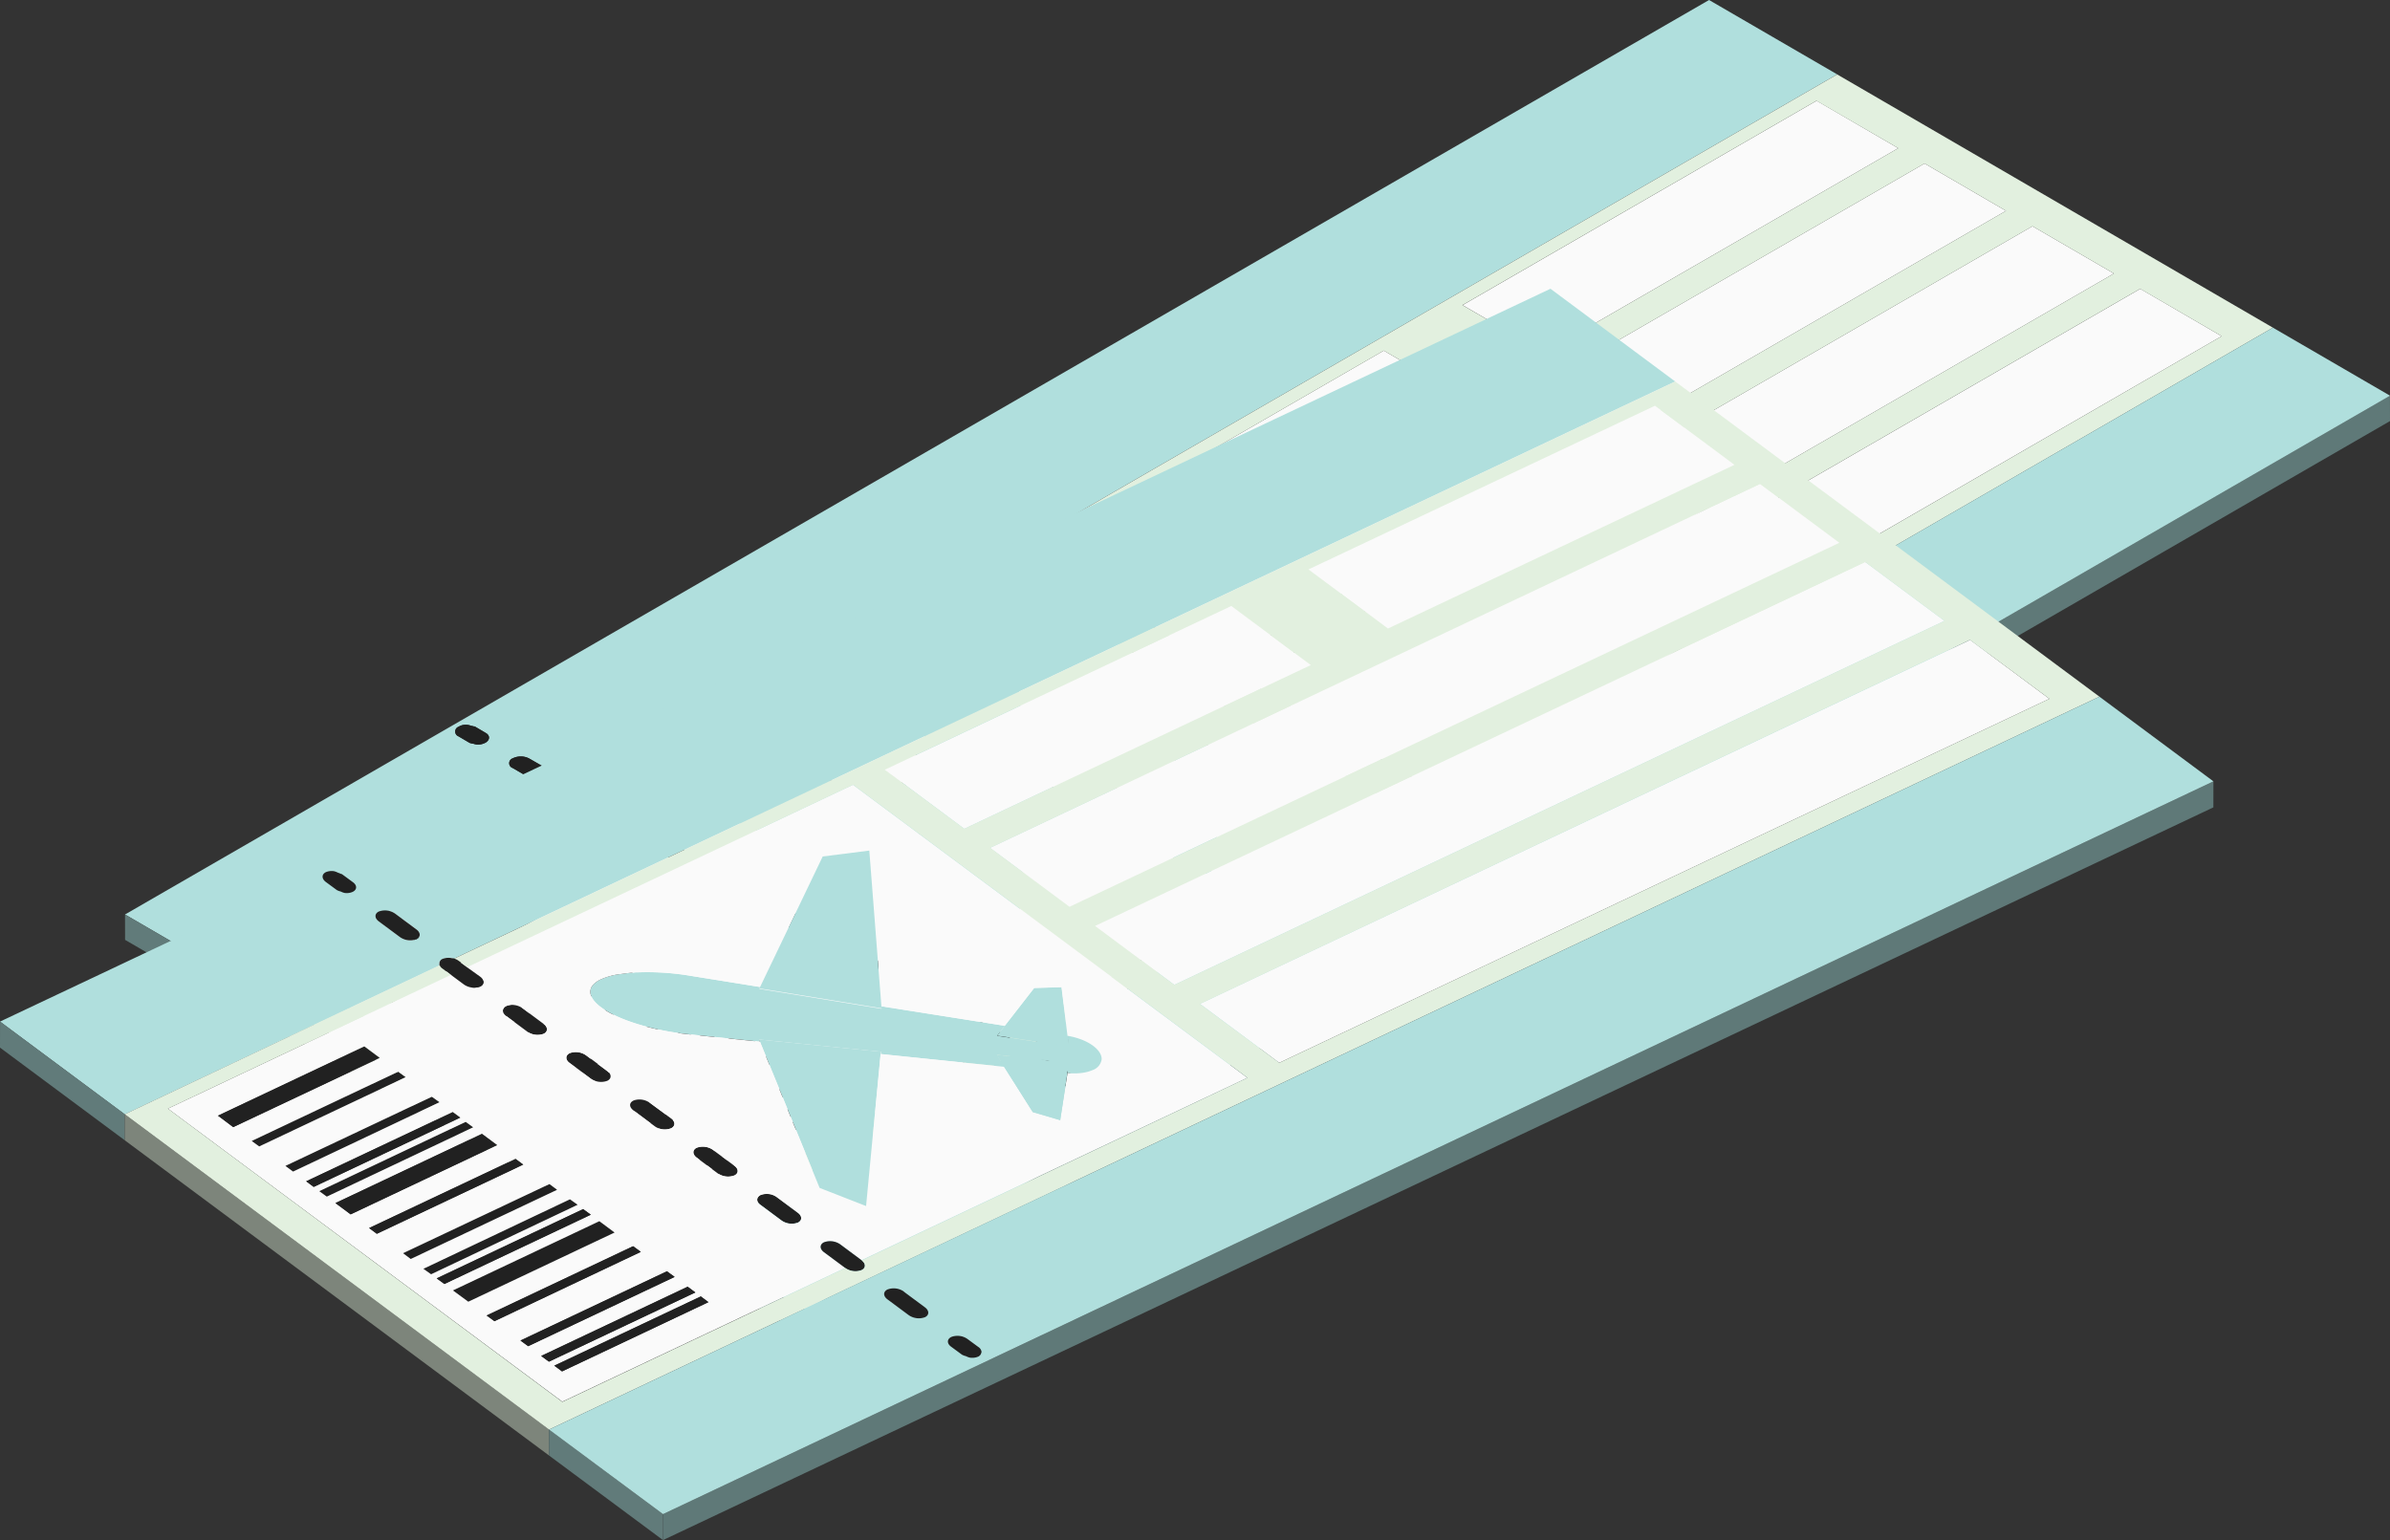 <svg xmlns="http://www.w3.org/2000/svg" width="437.99" height="282.27" viewBox="0 0 437.99 282.27"><rect x="0" y="0" width="437.99" height="282.27" fill="#333333" stroke="none"/><defs><style>.cls-1{fill:none;}.cls-2{fill:#7d857b;}.cls-3{fill:#fafafa;}.cls-4{fill:#5f7877;}.cls-5{fill:#5c7473;}.cls-6{fill:#617b7a;}.cls-7{fill:#121212;}.cls-8{fill:#111;}.cls-9{fill:#b0dfdd;}.cls-10{fill:#212121;}.cls-11{fill:#7a8279;}.cls-12{fill:gray;}.cls-13{fill:#58706f;}.cls-14{fill:#878787;}.cls-15{fill:#828282;}.cls-16{fill:#65807e;}.cls-17{fill:#5a7271;}.cls-18{fill:#647f7e;}.cls-19{fill:#8a8a8a;}.cls-20{fill:#e2f0df;}.cls-21{fill:#5f7978;}</style></defs><g id="Layer_2" data-name="Layer 2"><g id="_2nd_Fold" data-name="2nd Fold"><path class="cls-1" d="M225.55,151.42h0a11.93,11.93,0,0,1-2.06.27h0A13,13,0,0,0,225.55,151.42Z"/><path class="cls-1" d="M85.45,132.81a3.12,3.12,0,0,1,.73.18h0A3.12,3.12,0,0,0,85.45,132.81Z"/><path class="cls-1" d="M138.5,144.66h0c.36-.12.8-.2,1.19-.31h0C139.29,144.46,138.86,144.54,138.5,144.66Z"/><path class="cls-1" d="M142.12,143.79l.41-.1-.41.1Z"/><path class="cls-1" d="M134.2,147a5.6,5.6,0,0,1,1.5-1.2h0A5.8,5.8,0,0,0,134.2,147Z"/><polygon class="cls-2" points="332.91 18.46 347.87 27.16 347.87 27.16 332.91 18.46"/><polygon class="cls-3" points="347.87 27.16 282.99 64.62 268.03 55.92 332.91 18.46 347.87 27.16"/><polygon class="cls-3" points="268.55 72.96 203.67 110.41 188.71 101.72 253.59 64.26 268.55 72.96"/><polygon class="cls-3" points="223.42 121.89 208.49 113.21 352.69 29.96 367.62 38.64 223.42 121.89"/><polygon class="cls-3" points="243.2 133.38 228.27 124.71 372.47 41.46 387.4 50.13 243.2 133.38"/><path class="cls-4" d="M86.67,136.29h0a2.69,2.69,0,0,1-.73-.17h0A2.69,2.69,0,0,0,86.67,136.29Z"/><path class="cls-4" d="M86.18,133h0a2.4,2.4,0,0,1,.48.11h0A2.4,2.4,0,0,0,86.18,133Z"/><path class="cls-5" d="M87,133.17c-.09,0-.22,0-.31-.07h0c.09,0,.22,0,.31.07Z"/><path class="cls-5" d="M86.72,136.31h0l0,0h0Z"/><polygon class="cls-6" points="86.97 133.17 89 134.35 86.97 133.17 86.97 133.17"/><polygon class="cls-7" points="85.94 136.12 85.94 136.12 85.94 136.12 83.91 134.94 85.94 136.12"/><polygon class="cls-8" points="85.94 136.12 85.94 136.12 85.94 136.12 85.94 136.12"/><path class="cls-7" d="M87.44,136.47a3,3,0,0,1-.72-.16h0A3,3,0,0,0,87.44,136.47Z"/><path class="cls-9" d="M108.06,145.63l228.62-132L313.2,0,22.91,167.6l23.48,13.64,58.87-34v-.4a.73.73,0,0,0,.09.35c-.22-.42,0-.91.56-1.25A3.4,3.4,0,0,1,108.06,145.63ZM89,136.1a3.1,3.1,0,0,1-1.51.37,3,3,0,0,1-.72-.16l0,0a2.69,2.69,0,0,1-.73-.17h0l-2-1.18a.94.94,0,0,1,0-1.77,2.49,2.49,0,0,1,2.26-.18,2.4,2.4,0,0,1,.48.11c.09,0,.22,0,.31.07l2,1.18C89.83,134.84,89.79,135.62,89,136.1Zm12,5.2a.94.94,0,0,1,0,1.77,3.43,3.43,0,0,1-3.06,0l-4-2.32a.93.93,0,0,1,0-1.76,3.35,3.35,0,0,1,3,0Z"/><path class="cls-10" d="M89,136.1a3.1,3.1,0,0,1-1.51.37,3,3,0,0,1-.72-.16l0,0a2.69,2.69,0,0,1-.73-.17l-2-1.18a.94.94,0,0,1,0-1.77,2.49,2.49,0,0,1,2.26-.18,2.4,2.4,0,0,1,.48.11c.09,0,.22,0,.31.07h0l2,1.18C89.83,134.84,89.79,135.62,89,136.1Z"/><polygon class="cls-11" points="248.02 136.19 392.22 52.93 248.02 136.19 248.02 136.19"/><path class="cls-10" d="M101,143.07a3.43,3.43,0,0,1-3.06,0l-4-2.32a.93.93,0,0,1,0-1.76,3.35,3.35,0,0,1,3,0l4,2.31A.94.94,0,0,1,101,143.07Z"/><polygon class="cls-12" points="211.42 144.68 216.9 137.24 211.42 144.68 211.42 144.68"/><path class="cls-13" d="M223.33,145.7v-.31l.17,1.51Z"/><path class="cls-14" d="M223.33,145.7l-.09-.69h0l0,.38Z"/><path class="cls-15" d="M135.7,145.82h0a14.33,14.33,0,0,1,2.8-1.16h0A14.33,14.33,0,0,0,135.7,145.82Z"/><path class="cls-15" d="M139.68,144.36h0c.64-.17,1.3-.33,2-.47h0C141,144,140.32,144.18,139.68,144.36Z"/><path class="cls-14" d="M141.71,143.88h0c.14,0,.26-.07.41-.09h0C142,143.81,141.85,143.85,141.71,143.88Z"/><polygon class="cls-9" points="223.33 145.7 223.5 146.9 209.98 146.65 211.42 144.68 216.9 137.24 222.06 136.44 223.24 145.01 223.33 145.7"/><path class="cls-15" d="M135.7,145.82a5.8,5.8,0,0,0-1.5,1.2,5.8,5.8,0,0,1,1.5-1.2Z"/><path class="cls-13" d="M223.49,151.69h0l-.2,0h-.1C223.3,151.72,223.38,151.69,223.49,151.69Z"/><path class="cls-4" d="M223.29,151.71h-.08l0,.16v-.16Z"/><path class="cls-5" d="M228,150.56a8.58,8.58,0,0,1-2.45.86h0A8.58,8.58,0,0,0,228,150.56Z"/><polygon class="cls-16" points="211.34 152.05 211.34 152.05 188.16 152.68 211.34 152.05"/><path class="cls-9" d="M165.34,153v.35l-13.24.36c-9.78.27-18.45-2.11-18.43-5.31a2.12,2.12,0,0,1,.53-1.33,5.8,5.8,0,0,1,1.5-1.2h0a14.33,14.33,0,0,1,2.8-1.16c.36-.12.79-.2,1.18-.3.64-.18,1.31-.34,2-.48.14,0,.26-.07.41-.09l.41-.1a50.67,50.67,0,0,1,9.67-.62l13.32.36-.17.36,22.94.69,0-.43,23.17.63h0l-1.44,2,13.52.25-.17-1.51,0-.38c3.62.12,6.39,1.61,6.38,3.37a2.85,2.85,0,0,1-1.67,2.18,8.58,8.58,0,0,1-2.45.86,13,13,0,0,1-2.06.27c-.11,0-.19,0-.3,0l.29-1.91-13.56.27,1.42,2-23.17.63,0-.43Z"/><polygon class="cls-17" points="165.5 153.3 165.34 153.3 165.34 152.94 165.5 153.3"/><path class="cls-10" d="M117.87,152.9a3.11,3.11,0,0,1,1.52-.36,3.14,3.14,0,0,1,1.53.36l4,2.32a.94.94,0,0,1,0,1.77,3.41,3.41,0,0,1-3,0l-4-2.32A.94.94,0,0,1,117.87,152.9Z"/><polygon class="cls-16" points="221.89 160.29 221.28 160.2 221.89 160.29 221.89 160.29"/><polygon class="cls-13" points="223.19 151.72 223.19 151.88 221.91 160.17 223.19 151.72"/><path class="cls-10" d="M132.88,159.85l4,2.32a.94.94,0,0,1,0,1.77,3.41,3.41,0,0,1-3,0l-4-2.32a.94.94,0,0,1,0-1.77A3.43,3.43,0,0,1,132.88,159.85Z"/><path class="cls-10" d="M141.81,166.82a3.43,3.43,0,0,1,3.06,0l4,2.32c.84.48.8,1.26,0,1.74a3.29,3.29,0,0,1-3,0l-4-2.31A.94.94,0,0,1,141.81,166.82Z"/><path class="cls-10" d="M160.8,177.85a3.35,3.35,0,0,1-3.05,0l-4-2.31a.94.94,0,0,1,0-1.77,3.37,3.37,0,0,1,3.06,0l4,2.31A.94.94,0,0,1,160.8,177.85Z"/><path class="cls-8" d="M105.35,147.2l-.09.05v-.4A.73.73,0,0,0,105.35,147.2Z"/><polygon class="cls-18" points="185.54 180.19 185.54 180.19 176.83 178.04 185.54 180.19"/><polygon class="cls-9" points="165.5 153.3 165.34 152.94 188.21 152.25 188.16 152.68 185.54 180.19 176.83 178.04 165.5 153.3"/><polygon class="cls-10" points="97.65 167.18 99.06 168 71.64 183.83 70.22 183.01 97.65 167.18"/><polygon class="cls-19" points="127.57 184.57 127.57 184.57 126.13 183.73 127.57 184.57"/><path class="cls-10" d="M165.76,180.74a3.29,3.29,0,0,1,3,0l4,2.31a.94.94,0,0,1,0,1.77,3.37,3.37,0,0,1-3.06,0l-4-2.31C164.88,182,164.93,181.22,165.76,180.74Z"/><polygon class="cls-10" points="105.44 171.71 78.01 187.54 76.56 186.7 103.99 170.86 105.44 171.71"/><polygon class="cls-10" points="110.36 174.57 111.78 175.39 84.35 191.22 82.94 190.4 110.36 174.57"/><rect class="cls-19" x="152.86" y="198.43" height="1.68" transform="translate(-96.23 231.28) rotate(-59.83)"/><polygon class="cls-10" points="127.57 184.57 100.15 200.4 98.7 199.56 126.13 183.73 127.57 184.57"/><polygon class="cls-19" points="154.6 200.28 156.05 201.12 154.6 200.28 154.6 200.28"/><polygon class="cls-10" points="131.45 186.82 104.03 202.66 102.58 201.81 130 185.98 131.45 186.82"/><polygon class="cls-10" points="135.54 189.2 138.41 190.87 110.98 206.7 108.12 205.04 135.54 189.2"/><polygon class="cls-14" points="152.14 198.84 152.14 198.84 152.14 198.84 124.72 214.68 152.14 198.84"/><polygon class="cls-14" points="154.6 200.28 127.18 216.11 154.6 200.28 154.6 200.28 154.6 200.28"/><path class="cls-3" d="M107.46,148.63l-53,30.59,74.24,43.14,53-30.59-4-2.32a.93.93,0,0,1,0-1.76,3.35,3.35,0,0,1,3.05,0l4,2.31L257,148.29l-74.24-43.14-72.24,41.71,2.39,1.39a.94.94,0,0,1,0,1.77,3.41,3.41,0,0,1-3.05,0ZM92.33,195.86,119.75,180l1.45.84L93.77,196.7ZM130,186l1.45.84L104,202.66l-1.45-.85Zm35.76-5.24a3.29,3.29,0,0,1,3,0l4,2.31a.94.94,0,0,1,0,1.77,3.37,3.37,0,0,1-3.06,0l-4-2.31C164.88,182,164.93,181.22,165.76,180.74Zm19.78-.55L176.83,178,165.5,153.3h-.16l-13.24.36c-9.78.27-18.45-2.11-18.43-5.31a2.12,2.12,0,0,1,.53-1.33,5.6,5.6,0,0,1,1.5-1.2,14.33,14.33,0,0,1,2.8-1.16c.36-.12.8-.2,1.19-.31.64-.17,1.3-.33,2-.47.14,0,.26-.07.41-.09l.41-.1a50.67,50.67,0,0,1,9.67-.62l13.32.36,11.61-24.74,8.73-2.15,2.39,27.51h0l23.17.63h0l5.48-7.44,5.17-.8,1.17,8.57h0c3.62.12,6.39,1.61,6.38,3.37a2.85,2.85,0,0,1-1.67,2.18,8.58,8.58,0,0,1-2.45.86,11.93,11.93,0,0,1-2.06.27l-.2,0h-.08l0,.16-1.28,8.29,0,.12h0l-.61-.09-4.54-.71-5.4-7.44h0l-23.17.63-2.63,27.51Zm-53.07,7.22,1.44.84-27.42,15.84-1.45-.84ZM108.12,205l27.43-15.84,2.86,1.67L111,206.7Zm33.69-38.22a3.43,3.43,0,0,1,3.06,0l4,2.32c.84.48.8,1.26,0,1.74a3.29,3.29,0,0,1-3,0l-4-2.31A.94.94,0,0,1,141.81,166.82Zm19,11a3.35,3.35,0,0,1-3.05,0l-4-2.31a.94.94,0,0,1,0-1.77,3.37,3.37,0,0,1,3.06,0l4,2.31A.94.94,0,0,1,160.8,177.85Zm-4.75,23.27L128.63,217l-1.45-.84,27.42-15.83Zm-31.33,13.56,27.42-15.83,1.45.84h0l-27.43,15.83Zm-10.26-6,27.43-15.83,1.45.84-27.43,15.83Zm15.36-48.87a3.43,3.43,0,0,1,3.06,0l4,2.32a.94.94,0,0,1,0,1.77,3.41,3.41,0,0,1-3,0l-4-2.32A.94.94,0,0,1,129.82,159.85Zm-19.46,14.72,1.42.82L84.35,191.22l-1.41-.82ZM86,192.17l27.43-15.83,2.86,1.66L88.85,193.83Zm31.89-39.27a3.11,3.11,0,0,1,1.52-.36,3.14,3.14,0,0,1,1.53.36l4,2.32a.94.94,0,0,1,0,1.77,3.41,3.41,0,0,1-3,0l-4-2.32A.94.94,0,0,1,117.87,152.9ZM80.48,189l27.42-15.83,1.41.82L81.89,189.79ZM120.8,212.4l27.43-15.83,1.45.84-27.43,15.84ZM98.7,199.56l27.42-15.83,1.45.84h0L100.15,200.4ZM76.56,186.7,104,170.86l1.45.85L78,187.54Zm21.09-19.52,1.41.82L71.64,183.83,70.22,183Zm-33.8,12.13,27.42-15.84,2.9,1.69L66.75,181Z"/><polygon class="cls-9" points="165.35 143.79 165.52 143.43 177.13 118.69 185.86 116.54 188.25 144.05 188.25 144.05 188.29 144.48 165.35 143.79"/><polygon class="cls-3" points="262.95 144.86 248.02 136.19 392.22 52.93 407.14 61.61 262.95 144.86"/><path class="cls-10" d="M105.91,146a3.4,3.4,0,0,1,2.15-.32,2.88,2.88,0,0,1,.87.3l1.59.93,2.39,1.39a.94.94,0,0,1,0,1.77,3.41,3.41,0,0,1-3.05,0l-2.39-1.39-1.6-.93a1.23,1.23,0,0,1-.51-.5C105.13,146.78,105.32,146.29,105.91,146Z"/><polygon class="cls-9" points="209.92 150.08 223.48 149.81 223.19 151.72 221.91 160.17 221.89 160.29 221.89 160.29 221.28 160.2 216.74 159.49 211.34 152.05 211.34 152.05 209.92 150.08"/><polygon class="cls-10" points="94.17 165.16 66.75 180.99 63.85 179.31 91.27 163.47 94.17 165.16"/><polygon class="cls-6" points="46.39 181.24 46.4 185.9 22.92 172.25 22.91 167.6 46.39 181.24"/><polygon class="cls-10" points="107.9 173.14 109.31 173.96 81.89 189.79 80.48 188.97 107.9 173.14"/><path class="cls-10" d="M177.71,189.45a.93.93,0,0,1,0-1.76,3.35,3.35,0,0,1,3.05,0l4,2.31a.94.94,0,0,1,0,1.77,3.35,3.35,0,0,1-3.05,0Z"/><polygon class="cls-10" points="113.41 176.34 116.27 178 88.85 193.83 85.98 192.17 113.41 176.34"/><polygon class="cls-10" points="119.75 180.02 121.2 180.86 93.77 196.7 92.33 195.85 119.75 180.02"/><path class="cls-10" d="M192.73,194.63l4,2.32a.94.94,0,0,1,0,1.77,3.43,3.43,0,0,1-3.06,0l-4-2.32a.94.94,0,0,1,0-1.77A3.41,3.41,0,0,1,192.73,194.63Z"/><path class="cls-4" d="M204.39,204.71a2.77,2.77,0,0,1-.74-.18,2.77,2.77,0,0,0,.74.18Z"/><path class="cls-5" d="M204.44,204.72Z"/><polygon class="cls-10" points="132.47 187.41 133.91 188.25 106.49 204.09 105.04 203.25 132.47 187.41"/><path class="cls-7" d="M205.18,204.89a3.62,3.62,0,0,1-.74-.17h0A3.62,3.62,0,0,0,205.18,204.89Z"/><path class="cls-10" d="M206.71,204.53a3.17,3.17,0,0,1-1.53.36,3.62,3.62,0,0,1-.74-.17h-.05a2.77,2.77,0,0,1-.74-.18l-2-1.18c-.83-.48-.79-1.26,0-1.75a3.35,3.35,0,0,1,3,0l2,1.18a1.09,1.09,0,0,1,.62.89A1.07,1.07,0,0,1,206.71,204.53Z"/><polygon class="cls-10" points="141.89 192.89 143.34 193.73 115.91 209.56 114.46 208.72 141.89 192.89"/><polygon class="cls-10" points="149.68 197.41 122.25 213.25 120.8 212.41 148.23 196.57 149.68 197.41"/><polygon class="cls-10" points="152.14 198.84 152.14 198.84 153.59 199.69 153.59 199.69 126.17 215.52 124.72 214.68 152.14 198.84"/><polygon class="cls-10" points="128.63 216.95 127.18 216.11 154.6 200.28 154.6 200.28 156.05 201.12 128.63 216.95"/><polygon class="cls-2" points="126.24 227.65 126.25 232.31 46.4 185.9 46.39 181.24 126.24 227.65"/><path class="cls-20" d="M416.53,60.05,336.68,13.64l-228.62,132a2.88,2.88,0,0,1,.87.3l1.59.93,72.24-41.71L257,148.29,184.76,190a.94.94,0,0,1,0,1.77,3.35,3.35,0,0,1-3.05,0l-53,30.59L54.47,179.22l53-30.59-1.6-.93a1.23,1.23,0,0,1-.51-.5l-.09.05-58.87,34,79.85,46.41ZM253.59,64.26l15,8.7-64.88,37.45-15-8.69Zm94.28-37.1h0L283,64.62l-15-8.7,64.88-37.45Zm4.82,2.8,14.93,8.68-144.2,83.25-14.93-8.68ZM387.4,50.13,243.2,133.38l-14.93-8.67,144.2-83.25Zm19.74,11.48L263,144.86,248,136.19h0l144.2-83.26Z"/><polygon class="cls-21" points="437.98 72.52 437.99 77.17 147.7 244.77 147.69 240.11 437.98 72.52"/><polygon class="cls-6" points="147.69 240.11 147.7 244.77 126.25 232.31 126.24 227.65 147.69 240.11"/><path class="cls-9" d="M438,72.52,416.53,60.05,126.24,227.65l21.45,12.46ZM192.73,194.63l4,2.32a.94.94,0,0,1,0,1.77,3.43,3.43,0,0,1-3.06,0l-4-2.32a.94.94,0,0,1,0-1.77A3.41,3.41,0,0,1,192.73,194.63Zm14.61,9a1.07,1.07,0,0,1-.63.88,3.17,3.17,0,0,1-1.53.36,3.62,3.62,0,0,1-.74-.17h-.05a2.77,2.77,0,0,1-.74-.18l-2-1.18c-.83-.48-.79-1.26,0-1.75a3.35,3.35,0,0,1,3,0l2,1.18A1.09,1.09,0,0,1,207.34,203.65Z"/><path class="cls-1" d="M197.9,196.7h0a10.48,10.48,0,0,1-2,0h0A11.34,11.34,0,0,0,197.9,196.7Z"/><path class="cls-1" d="M61.21,159.65a3.31,3.31,0,0,1,.72.27h0A3.31,3.31,0,0,0,61.21,159.65Z"/><path class="cls-1" d="M113,178.59h0c.35-.07.78-.1,1.17-.16h0C113.72,178.49,113.3,178.52,113,178.59Z"/><path class="cls-1" d="M116.49,178.16c.14,0,.25,0,.4,0-.15,0-.26,0-.4,0Z"/><path class="cls-1" d="M108.75,180.46a4.45,4.45,0,0,1,1.46-1h0A4.45,4.45,0,0,0,108.75,180.46Z"/><polygon class="cls-2" points="303.29 74.37 317.86 85.19 317.86 85.19 303.29 74.37"/><polygon class="cls-3" points="317.86 85.19 254.36 115.21 239.79 104.38 303.29 74.37 317.86 85.19"/><polygon class="cls-3" points="240.22 121.89 176.72 151.9 162.16 141.08 225.66 111.06 240.22 121.89"/><polygon class="cls-3" points="195.95 166.19 181.42 155.39 322.55 88.68 337.08 99.48 195.95 166.19"/><polygon class="cls-3" points="215.21 180.5 200.68 169.7 341.81 102.99 356.35 113.79 215.21 180.5"/><path class="cls-4" d="M62.39,163.37h0a2.62,2.62,0,0,1-.71-.27h0A2.69,2.69,0,0,0,62.39,163.37Z"/><path class="cls-4" d="M61.93,159.92h0a3.14,3.14,0,0,1,.46.18h0A3.14,3.14,0,0,0,61.93,159.92Z"/><path class="cls-5" d="M62.7,160.21c-.09-.06-.22-.06-.31-.11h0a2.83,2.83,0,0,1,.31.11Z"/><path class="cls-5" d="M62.44,163.39h0l0,0h0Z"/><polygon class="cls-6" points="62.7 160.21 64.67 161.68 62.7 160.21 62.7 160.21"/><polygon class="cls-7" points="61.67 163.1 61.67 163.1 61.67 163.1 59.7 161.63 61.67 163.1"/><polygon class="cls-8" points="61.67 163.1 61.67 163.1 61.67 163.1 61.67 163.1"/><path class="cls-7" d="M63.14,163.65a3.12,3.12,0,0,1-.7-.26h0A3.12,3.12,0,0,0,63.14,163.65Z"/><path class="cls-9" d="M83.23,175.68,307,69.92l-22.86-17L0,187.23l22.86,17L80.49,177v-.41a.87.87,0,0,0,.09.37.88.88,0,0,1,.55-1.21A3,3,0,0,1,83.23,175.68ZM64.62,163.46a2.66,2.66,0,0,1-1.48.19,3.12,3.12,0,0,1-.7-.26l0,0a2.62,2.62,0,0,1-.71-.27h0l-2-1.47c-.81-.6-.8-1.42,0-1.81a2.79,2.79,0,0,1,1.49-.17,3.31,3.31,0,0,1,.72.27,3.14,3.14,0,0,1,.46.18,2.83,2.83,0,0,1,.31.11l2,1.47C65.48,162.28,65.44,163.08,64.62,163.46Zm11.69,6.87c.82.6.81,1.42,0,1.81a3.27,3.27,0,0,1-3-.39l-3.88-2.88c-.81-.61-.8-1.43,0-1.81a3.25,3.25,0,0,1,3,.39Z"/><path class="cls-10" d="M64.62,163.46a2.66,2.66,0,0,1-1.48.19,3.12,3.12,0,0,1-.7-.26l0,0a2.69,2.69,0,0,1-.72-.27l-2-1.47c-.81-.6-.8-1.42,0-1.81a2.79,2.79,0,0,1,1.49-.17,3.31,3.31,0,0,1,.72.27,3.14,3.14,0,0,1,.46.18c.09.05.22.05.31.11h0l2,1.47C65.48,162.28,65.44,163.08,64.62,163.46Z"/><polygon class="cls-11" points="219.9 183.98 361.04 117.28 219.9 183.98 219.9 183.98"/><path class="cls-10" d="M76.3,172.14a3.27,3.27,0,0,1-3-.39l-3.88-2.88c-.81-.61-.8-1.43,0-1.81a3.25,3.25,0,0,1,3,.39l3.88,2.88C77.13,170.93,77.12,171.75,76.3,172.14Z"/><polygon class="cls-12" points="184.14 187.98 189.52 181.06 184.14 187.98 184.14 187.98"/><path class="cls-13" d="M195.76,190.55v-.31l.16,1.57Z"/><path class="cls-14" d="M195.76,190.55l-.09-.72.05,0,0,.39Z"/><path class="cls-15" d="M110.21,179.42h0a12.56,12.56,0,0,1,2.74-.83h0A12.56,12.56,0,0,0,110.21,179.42Z"/><path class="cls-15" d="M114.1,178.43h0c.62-.09,1.27-.17,2-.22h0C115.38,178.26,114.73,178.34,114.1,178.43Z"/><path class="cls-14" d="M116.08,178.21h0l.41-.05h0Z"/><polygon class="cls-9" points="195.76 190.55 195.92 191.81 182.72 189.81 184.14 187.98 189.52 181.06 194.56 180.91 195.67 189.83 195.76 190.55"/><path class="cls-15" d="M110.21,179.42a4.45,4.45,0,0,0-1.46,1,4.45,4.45,0,0,1,1.46-1Z"/><path class="cls-13" d="M195.88,196.7h-.28C195.7,196.71,195.78,196.69,195.88,196.7Z"/><path class="cls-4" d="M195.69,196.71s0,0-.07,0l0,.15v-.16Z"/><path class="cls-5" d="M200.29,196.13a7.49,7.49,0,0,1-2.39.57h0A7.49,7.49,0,0,0,200.29,196.13Z"/><polygon class="cls-16" points="184.03 195.51 184.03 195.51 161.4 193.18 184.03 195.51"/><path class="cls-9" d="M139.11,190.52v.37l-12.92-1.34c-9.55-1-18-4.52-18-7.8a1.9,1.9,0,0,1,.53-1.29,4.45,4.45,0,0,1,1.46-1h0a12.56,12.56,0,0,1,2.74-.83c.35-.07.77-.1,1.15-.16.63-.09,1.28-.17,2-.22l.41-.05c.14,0,.25,0,.4,0a47.25,47.25,0,0,1,9.44.6l13,2.09-.16.34,22.38,3.65,0-.44L184.14,188h0l-1.42,1.83,13.2,2-.16-1.57,0-.39c3.54.58,6.23,2.46,6.21,4.26a2.45,2.45,0,0,1-1.64,2,7.49,7.49,0,0,1-2.39.57,11.34,11.34,0,0,1-2,0c-.1,0-.18,0-.28,0l.29-1.92-13.24-1.46,1.38,2.19-22.63-2.33,0-.43Z"/><polygon class="cls-17" points="139.27 190.9 139.11 190.89 139.11 190.52 139.27 190.9"/><path class="cls-10" d="M92.77,184.38a2.79,2.79,0,0,1,1.49-.18,3.32,3.32,0,0,1,1.49.57l3.88,2.89c.81.6.81,1.42,0,1.81a3.25,3.25,0,0,1-3-.4l-3.88-2.88C91.94,185.59,92,184.77,92.77,184.38Z"/><polygon class="cls-16" points="194.29 205.31 193.7 205.13 194.29 205.31 194.29 205.31"/><polygon class="cls-13" points="195.6 196.7 195.6 196.86 194.31 205.19 195.6 196.7"/><path class="cls-10" d="M107.39,193.42l3.88,2.89c.81.6.81,1.42,0,1.8a3.24,3.24,0,0,1-3-.39l-3.88-2.88c-.81-.6-.8-1.42,0-1.81A3.25,3.25,0,0,1,107.39,193.42Z"/><path class="cls-10" d="M116.09,201.71a3.25,3.25,0,0,1,3,.39L123,205c.81.6.77,1.4,0,1.78a3.17,3.17,0,0,1-3-.36l-3.88-2.89C115.26,202.91,115.27,202.09,116.09,201.71Z"/><path class="cls-10" d="M134.57,215.44a3.25,3.25,0,0,1-3-.39l-3.88-2.89c-.81-.6-.8-1.42,0-1.81a3.25,3.25,0,0,1,3,.4l3.88,2.88C135.4,214.23,135.39,215.05,134.57,215.44Z"/><path class="cls-8" d="M80.58,176.94l-.09,0v-.41A.87.87,0,0,0,80.58,176.94Z"/><polygon class="cls-18" points="158.72 221.01 158.72 221.01 150.22 217.69 158.72 221.01"/><polygon class="cls-9" points="139.27 190.9 139.11 190.52 161.44 192.75 161.4 193.18 158.72 221.01 150.22 217.69 139.27 190.9"/><polygon class="cls-10" points="72.97 196.4 74.35 197.42 47.5 210.11 46.13 209.09 72.97 196.4"/><polygon class="cls-19" points="102.11 218.05 102.11 218.05 100.7 217 102.11 218.05"/><path class="cls-10" d="M139.41,219a3.13,3.13,0,0,1,2.94.37l3.88,2.88c.81.6.81,1.42,0,1.81a3.24,3.24,0,0,1-3-.39l-3.89-2.89C138.54,220.21,138.59,219.42,139.41,219Z"/><polygon class="cls-10" points="80.56 202.03 53.71 214.72 52.3 213.67 79.14 200.99 80.56 202.03"/><polygon class="cls-10" points="85.35 205.6 86.73 206.62 59.89 219.31 58.51 218.29 85.35 205.6"/><rect class="cls-19" x="126.73" y="235.46" height="1.76" transform="translate(-138.56 197.11) rotate(-53.39)"/><polygon class="cls-10" points="102.11 218.05 75.27 230.74 73.86 229.69 100.7 217 102.11 218.05"/><polygon class="cls-19" points="128.43 237.6 129.84 238.65 128.43 237.6 128.43 237.6"/><polygon class="cls-10" points="105.88 220.85 79.04 233.54 77.63 232.49 104.47 219.8 105.88 220.85"/><polygon class="cls-10" points="109.87 223.81 112.66 225.88 85.81 238.57 83.03 236.5 109.87 223.81"/><polygon class="cls-14" points="126.03 235.82 126.03 235.82 126.03 235.82 99.19 248.51 126.03 235.82"/><polygon class="cls-14" points="128.43 237.6 101.58 250.29 128.43 237.6 128.43 237.6 128.43 237.6"/><path class="cls-3" d="M82.63,178.67,30.77,203.18l72.28,53.71,51.86-24.52L151,229.49c-.81-.6-.8-1.42,0-1.81a3.25,3.25,0,0,1,3,.39l3.88,2.89,70.71-33.43-72.28-53.7L85.63,177.25,88,179c.81.6.8,1.42,0,1.81a3.25,3.25,0,0,1-3-.39Zm-15,46.4,26.84-12.68,1.41,1.05L69.06,226.12Zm36.82-5.27,1.41,1L79,233.54l-1.41-1Zm34.94-.77a3.13,3.13,0,0,1,2.94.37l3.88,2.88c.81.6.81,1.42,0,1.81a3.24,3.24,0,0,1-3-.39l-3.89-2.89C138.54,220.21,138.59,219.42,139.41,219Zm19.31,2-8.5-3.32L139.27,190.9h-.16l-12.92-1.34c-9.55-1-18-4.52-18-7.8a1.9,1.9,0,0,1,.53-1.29,4.45,4.45,0,0,1,1.46-1,12.56,12.56,0,0,1,2.74-.83c.35-.07.78-.1,1.17-.16.62-.09,1.27-.17,2-.22l.41-.05c.14,0,.25,0,.4,0a47.25,47.25,0,0,1,9.44.6l13,2.09L150.77,157l8.54-1.07,2.21,28.47h0L184.14,188h0l5.38-6.92,5-.15,1.11,8.92.05,0c3.54.58,6.23,2.46,6.21,4.26a2.45,2.45,0,0,1-1.64,2,7.49,7.49,0,0,1-2.39.57,10.48,10.48,0,0,1-2,0h-.19s0,0-.07,0l0,.15-1.29,8.33,0,.12h0l-.59-.18-4.44-1.3L184,195.51h0l-22.63-2.33L158.72,221Zm-51.85.58,1.41,1L81.44,235.32l-1.41-1ZM83,236.5l26.84-12.69,2.79,2.08L85.82,238.57Zm33.06-34.79a3.25,3.25,0,0,1,3,.39L123,205c.81.6.77,1.4,0,1.78a3.17,3.17,0,0,1-3-.36l-3.88-2.89C115.26,202.91,115.27,202.09,116.09,201.71Zm18.48,13.73a3.25,3.25,0,0,1-3-.39l-3.88-2.89c-.81-.6-.8-1.42,0-1.81a3.25,3.25,0,0,1,3,.4l3.88,2.88C135.4,214.23,135.39,215.05,134.57,215.44Zm-4.73,23.21L103,251.34l-1.42-1.05,26.85-12.69Zm-30.65,9.86L126,235.82l1.41,1.05h0L100.6,249.55Zm-10-7.42L116,228.4l1.41,1L90.61,242.14ZM104.41,193a3.25,3.25,0,0,1,3,.39l3.88,2.89c.81.6.81,1.42,0,1.8a3.24,3.24,0,0,1-3-.39l-3.88-2.88C103.58,194.24,103.59,193.42,104.41,193ZM85.35,205.6l1.38,1L59.89,219.31l-1.38-1ZM61.47,220.49,88.32,207.8l2.78,2.07L64.26,222.56Zm31.3-36.11a2.79,2.79,0,0,1,1.49-.18,3.32,3.32,0,0,1,1.49.57l3.88,2.89c.81.6.81,1.42,0,1.81a3.25,3.25,0,0,1-3-.4l-3.88-2.88C91.94,185.59,92,184.77,92.77,184.38ZM56.11,216.5,83,203.82l1.38,1L57.49,217.53Zm39.27,29.18L122.22,233l1.41,1L96.79,246.72Zm-21.52-16L100.7,217l1.41,1.05h0L75.27,230.74Zm-21.56-16L79.14,201l1.42,1L53.71,214.72ZM73,196.4l1.38,1L47.5,210.11l-1.37-1Zm-33,8.07,26.84-12.68,2.82,2.09L42.74,206.57Z"/><polygon class="cls-9" points="139.17 181.15 139.33 180.81 150.77 156.97 159.31 155.89 161.52 184.36 161.52 184.36 161.55 184.8 139.17 181.15"/><polygon class="cls-3" points="234.44 194.78 219.9 183.98 361.04 117.28 375.57 128.07 234.44 194.78"/><path class="cls-10" d="M81.13,175.73a3,3,0,0,1,2.1,0,2.88,2.88,0,0,1,.84.42l1.56,1.15L88,179c.81.6.8,1.42,0,1.81a3.25,3.25,0,0,1-3-.39l-2.33-1.73-1.55-1.16a1.45,1.45,0,0,1-.5-.57A.88.88,0,0,1,81.13,175.73Z"/><polygon class="cls-9" points="182.65 193.32 195.89 194.78 195.6 196.7 194.31 205.19 194.29 205.31 194.29 205.31 193.7 205.13 189.26 203.83 184.03 195.51 184.03 195.51 182.65 193.32"/><polygon class="cls-10" points="69.58 193.88 42.74 206.57 39.92 204.47 66.76 191.78 69.58 193.88"/><polygon class="cls-6" points="22.87 204.21 22.86 208.98 0 192 0.01 187.23 22.87 204.21"/><polygon class="cls-10" points="82.95 203.82 84.33 204.84 57.49 217.53 56.11 216.5 82.95 203.82"/><path class="cls-10" d="M151,229.49c-.81-.6-.8-1.42,0-1.81a3.25,3.25,0,0,1,3,.39l3.88,2.89c.81.6.8,1.42,0,1.8a3.22,3.22,0,0,1-3-.39Z"/><polygon class="cls-10" points="88.32 207.8 91.1 209.87 64.26 222.56 61.48 220.49 88.32 207.8"/><polygon class="cls-10" points="94.49 212.39 95.9 213.44 69.06 226.12 67.65 225.07 94.49 212.39"/><path class="cls-10" d="M165.67,236.72l3.88,2.88c.81.61.8,1.43,0,1.81a3.25,3.25,0,0,1-3-.39l-3.88-2.88c-.81-.6-.8-1.42,0-1.81A3.25,3.25,0,0,1,165.67,236.72Z"/><path class="cls-4" d="M177,248.53a2.91,2.91,0,0,1-.72-.27,2.91,2.91,0,0,0,.72.27Z"/><path class="cls-5" d="M177.06,248.55h0l0,0h0Z"/><polygon class="cls-10" points="106.87 221.59 108.28 222.63 81.44 235.32 80.03 234.27 106.87 221.59"/><path class="cls-7" d="M177.78,248.82a3.21,3.21,0,0,1-.73-.27h0A3,3,0,0,0,177.78,248.82Z"/><path class="cls-10" d="M179.27,248.65a2.79,2.79,0,0,1-1.49.17,3,3,0,0,1-.72-.27l-.05,0a2.91,2.91,0,0,1-.72-.27l-2-1.47c-.81-.6-.76-1.4.06-1.79a3.19,3.19,0,0,1,2.94.37l2,1.47a1.27,1.27,0,0,1,.6,1A1,1,0,0,1,179.27,248.65Z"/><polygon class="cls-10" points="116.04 228.4 117.45 229.45 90.61 242.14 89.2 241.09 116.04 228.4"/><polygon class="cls-10" points="123.63 234.04 96.79 246.72 95.38 245.68 122.22 232.99 123.63 234.04"/><polygon class="cls-10" points="126.03 235.82 126.03 235.82 127.44 236.87 127.44 236.87 100.6 249.56 99.19 248.51 126.03 235.82"/><polygon class="cls-10" points="103 251.34 101.58 250.29 128.43 237.6 128.43 237.6 129.84 238.65 103 251.34"/><polygon class="cls-2" points="100.62 261.98 100.61 266.75 22.86 208.98 22.87 204.21 100.62 261.98"/><path class="cls-20" d="M384.74,127.68,307,69.92,83.23,175.68a2.88,2.88,0,0,1,.84.42l1.56,1.15,70.71-33.42,72.28,53.7L157.91,231c.81.6.8,1.42,0,1.8a3.22,3.22,0,0,1-3-.39l-51.86,24.52L30.77,203.18l51.86-24.51-1.55-1.16a1.45,1.45,0,0,1-.5-.57l-.09,0L22.87,204.21,100.62,262ZM225.65,111.06l14.57,10.83-63.5,30-14.57-10.82Zm92.21-25.87h0l-63.5,30-14.57-10.83,63.5-30Zm4.69,3.49,14.53,10.8L196,166.19l-14.53-10.8Zm33.8,25.11L215.21,180.5l-14.53-10.8L341.81,103Zm19.22,14.28L234.44,194.78,219.9,184h0L361,117.27Z"/><polygon class="cls-21" points="405.63 143.2 405.62 147.97 121.5 282.26 121.5 277.5 405.63 143.2"/><polygon class="cls-6" points="121.5 277.5 121.5 282.26 100.61 266.75 100.62 261.98 121.5 277.5"/><path class="cls-9" d="M405.63,143.2l-20.89-15.52L100.62,262,121.5,277.5Zm-240,93.52,3.88,2.88c.81.61.8,1.43,0,1.81a3.25,3.25,0,0,1-3-.39l-3.88-2.88c-.81-.6-.8-1.42,0-1.81A3.25,3.25,0,0,1,165.67,236.72Zm14.22,11.1a1,1,0,0,1-.62.83,2.79,2.79,0,0,1-1.49.17,3.21,3.21,0,0,1-.73-.27l0,0a2.91,2.91,0,0,1-.72-.27l-2-1.47c-.81-.6-.76-1.4.06-1.79a3.19,3.19,0,0,1,2.94.37l2,1.47A1.27,1.27,0,0,1,179.89,247.82Z"/></g></g></svg>